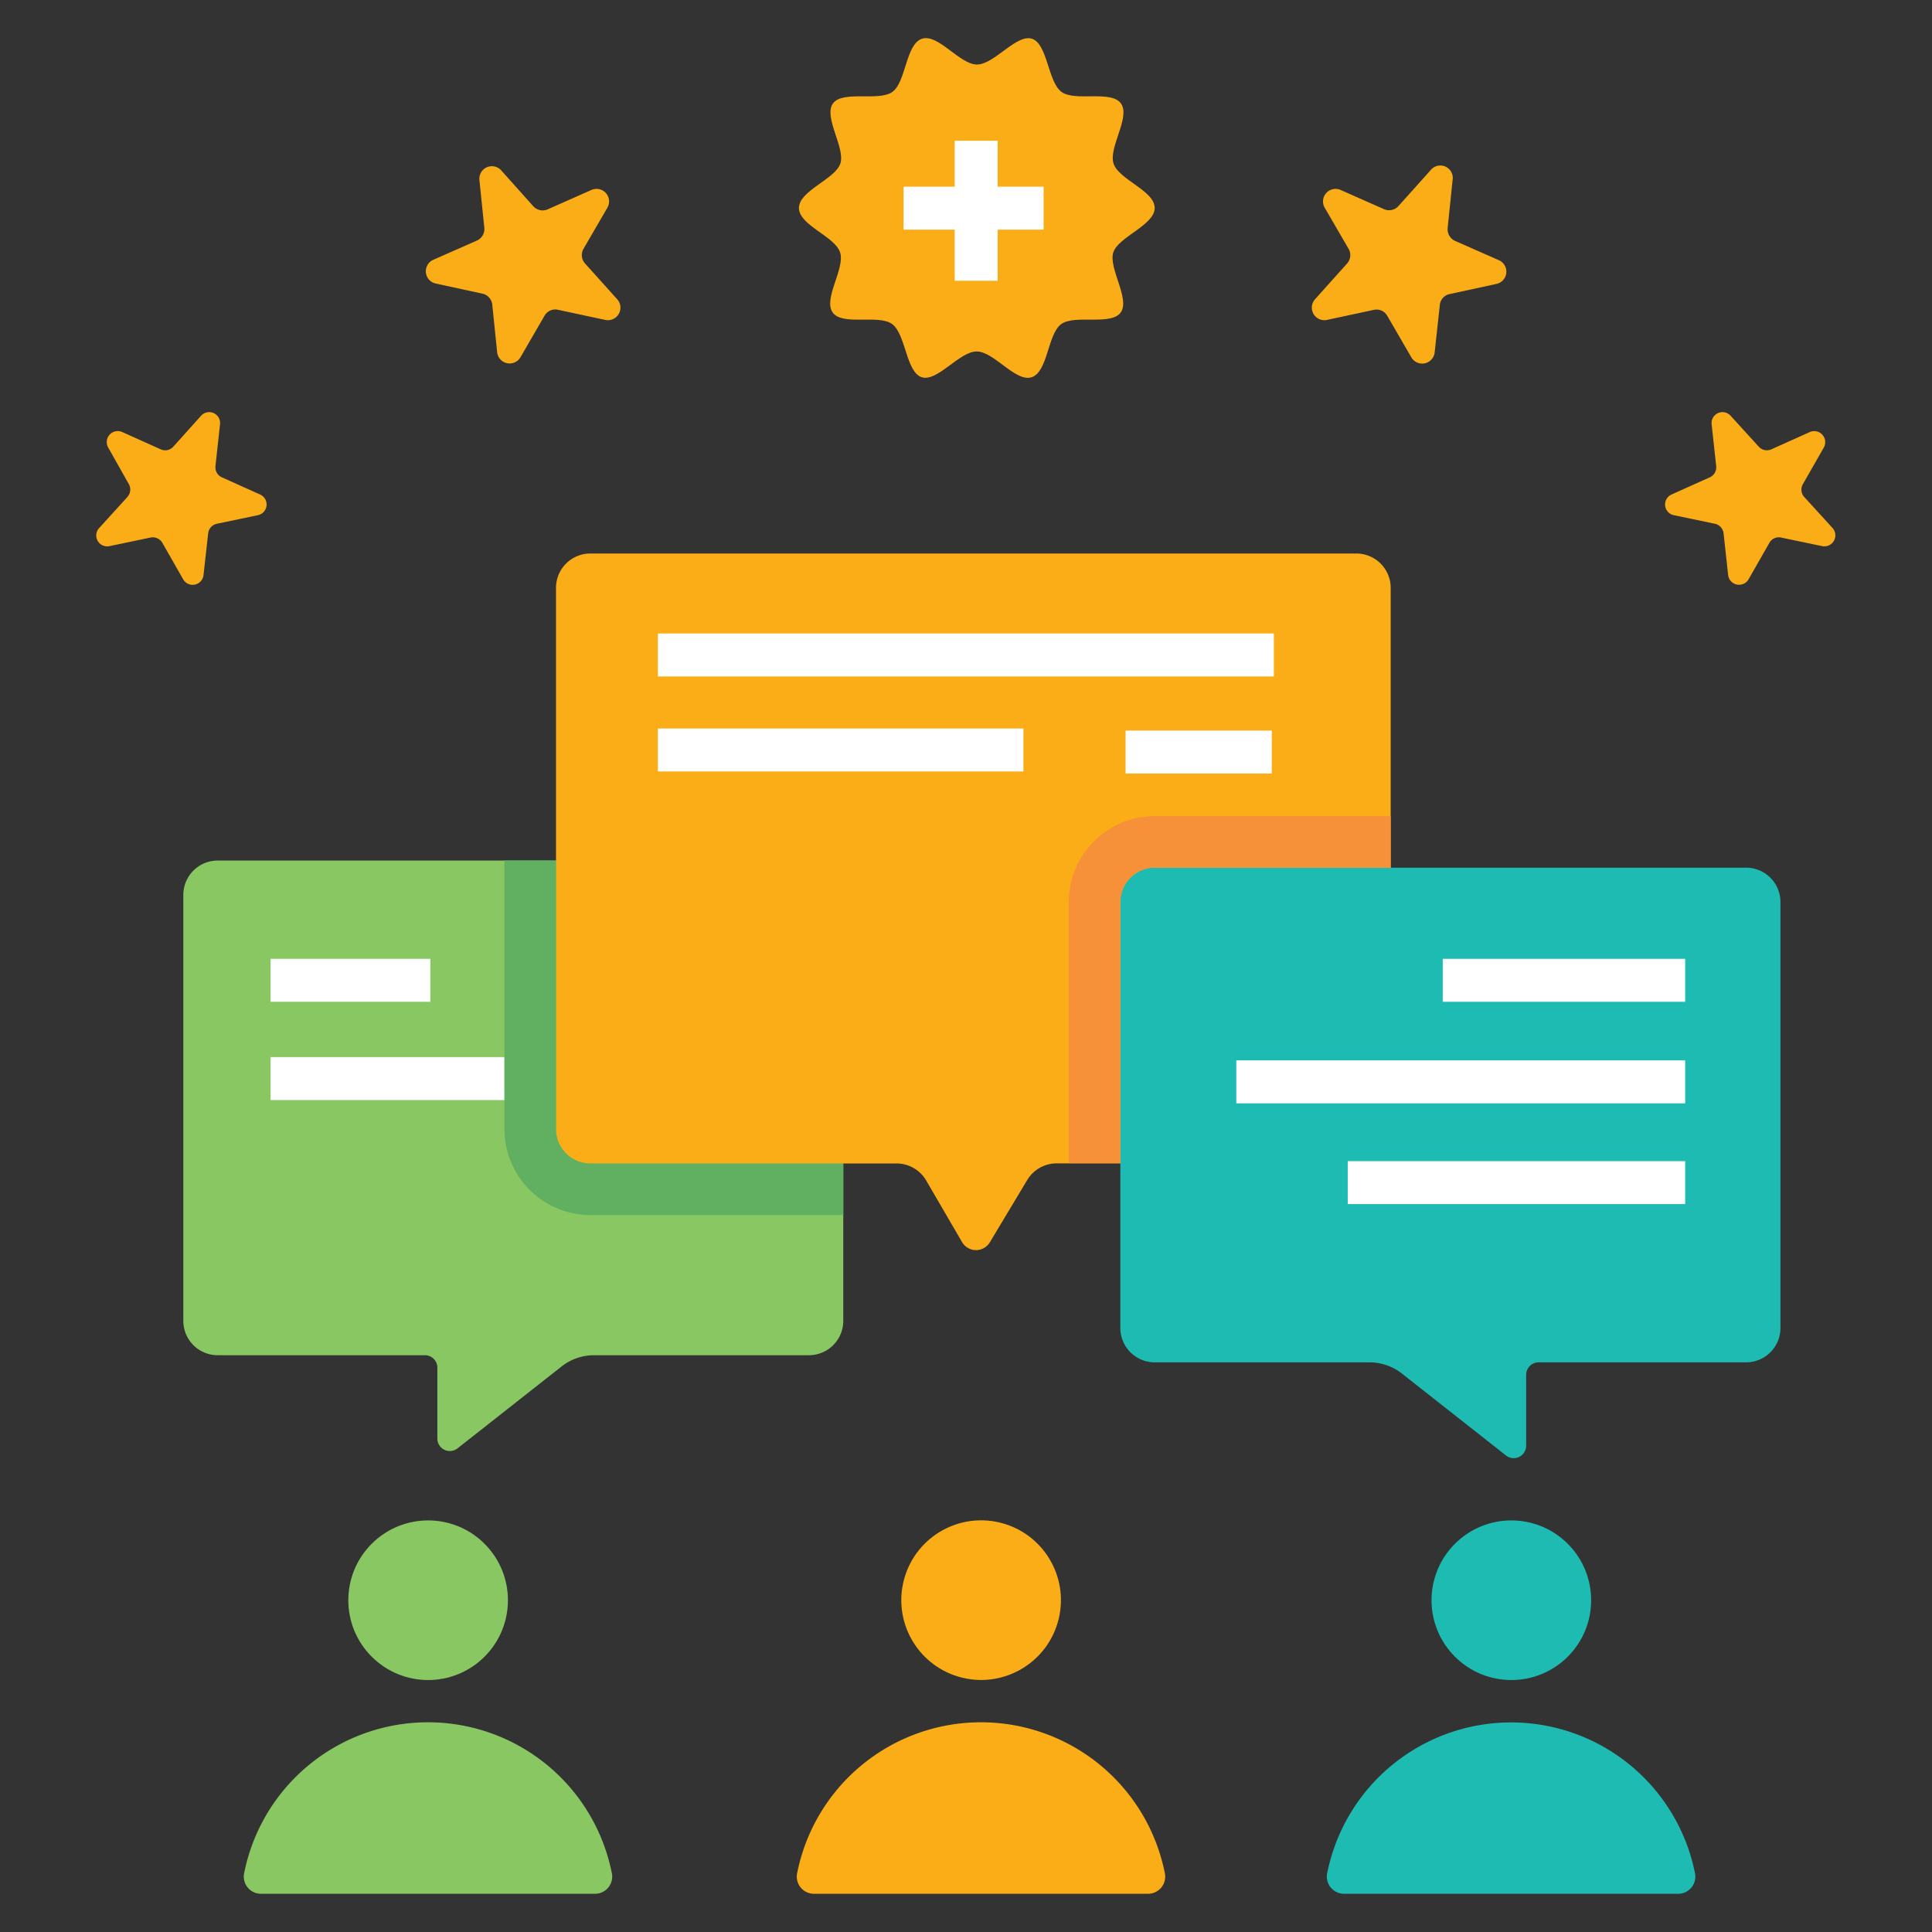 <svg xmlns="http://www.w3.org/2000/svg" viewBox="0 0 224.89 224.89"><rect x="0" y="0" width="224.89" height="224.89" fill="#333333" stroke="none"/><title>effective_communication</title><g id="effective_communication"><path d="M169.08,21l-.57,5.55a1.49,1.49,0,0,0,.86,1.49l5.11,2.25a1.46,1.46,0,0,1-.29,2.76l-5.45,1.18a1.43,1.43,0,0,0-1.14,1.27L167,41a1.46,1.46,0,0,1-2.72.59l-2.8-4.83a1.44,1.44,0,0,0-1.57-.69l-5.45,1.17a1.46,1.46,0,0,1-1.39-2.4l3.72-4.15A1.46,1.46,0,0,0,157,29l-2.8-4.82A1.46,1.46,0,0,1,156,22.09l5.11,2.26a1.46,1.46,0,0,0,1.67-.36l3.73-4.16A1.45,1.45,0,0,1,169.08,21Z" style="fill:#fbad18"/><path d="M212.28,52.12l-2.42,4.24a1.27,1.27,0,0,0,.16,1.49l3.29,3.61a1.28,1.28,0,0,1-1.21,2.11l-4.78-1a1.27,1.27,0,0,0-1.36.62l-2.42,4.24a1.28,1.28,0,0,1-2.38-.5l-.53-4.85a1.29,1.29,0,0,0-1-1.11l-4.78-1a1.27,1.27,0,0,1-.27-2.41l4.45-2a1.28,1.28,0,0,0,.74-1.3l-.53-4.86a1.27,1.27,0,0,1,2.21-1L204.73,52a1.27,1.27,0,0,0,1.47.3l4.45-2A1.28,1.28,0,0,1,212.28,52.12Z" style="fill:#fbad18"/><path d="M55.81,21l.57,5.55A1.47,1.47,0,0,1,55.52,28l-5.1,2.25A1.46,1.46,0,0,0,50.7,33l5.45,1.18a1.46,1.46,0,0,1,1.15,1.27L57.87,41a1.46,1.46,0,0,0,2.71.59l2.8-4.83A1.44,1.44,0,0,1,65,36.07l5.46,1.17a1.46,1.46,0,0,0,1.39-2.4l-3.73-4.15A1.46,1.46,0,0,1,67.9,29l2.8-4.82a1.46,1.46,0,0,0-1.85-2.07l-5.1,2.26A1.47,1.47,0,0,1,62.07,24l-3.72-4.16A1.46,1.46,0,0,0,55.81,21Z" style="fill:#fbad18"/><path d="M12.61,52.12,15,56.36a1.29,1.29,0,0,1-.17,1.49l-3.28,3.61a1.27,1.27,0,0,0,1.2,2.11l4.78-1a1.29,1.29,0,0,1,1.37.62l2.42,4.24a1.27,1.27,0,0,0,2.37-.5l.54-4.85a1.28,1.28,0,0,1,1-1.11l4.78-1a1.27,1.27,0,0,0,.26-2.41l-4.45-2a1.28,1.28,0,0,1-.74-1.3l.53-4.86a1.27,1.27,0,0,0-2.21-1L20.17,52a1.27,1.27,0,0,1-1.47.3l-4.45-2A1.28,1.28,0,0,0,12.61,52.12Z" style="fill:#fbad18"/><path d="M98.16,104.17v49.58a4,4,0,0,1-4,4h-25a6.12,6.12,0,0,0-3.79,1.31l-12.11,9.53a1.45,1.45,0,0,1-2.35-1.14v-8.24a1.45,1.45,0,0,0-1.45-1.46H25.34a4,4,0,0,1-4-4V104.17a4,4,0,0,1,4-4H94.16A4,4,0,0,1,98.16,104.17Z" style="fill:#89c763"/><rect x="31.5" y="111.61" width="18.59" height="5" style="fill:#fff"/><rect x="31.5" y="123.05" width="27.22" height="5" style="fill:#fff"/><path d="M161.88,68.42v63a4,4,0,0,1-4,4H123a4,4,0,0,0-3.43,1.94l-4.34,7.23a1.88,1.88,0,0,1-3.24,0l-4.17-7.16a4,4,0,0,0-3.46-2H68.72a4,4,0,0,1-4-4v-63a4,4,0,0,1,4-4h89.16A4,4,0,0,1,161.88,68.42Z" style="fill:#fbad18"/><path d="M68.72,135.43a4,4,0,0,1-4-4V100.17h-6v31.26a10,10,0,0,0,10,10H98.16v-6Z" style="fill:#61af60"/><path d="M203.24,101H134.41a4,4,0,0,0-4,4v49.58a4,4,0,0,0,4,4h25a6.11,6.11,0,0,1,3.78,1.31l12.11,9.53a1.45,1.45,0,0,0,2.35-1.14v-8.24a1.45,1.45,0,0,1,1.45-1.46h24.15a4,4,0,0,0,4-4V105A4,4,0,0,0,203.24,101Z" style="fill:#1dbbb2"/><path d="M134.41,95a10,10,0,0,0-10,10v30.4h6V105a4,4,0,0,1,4-4h27.47V95Z" style="fill:#f69139"/><rect x="167.94" y="111.61" width="28.22" height="5" style="fill:#fff"/><rect x="156.88" y="135.16" width="39.28" height="5" style="fill:#fff"/><rect x="143.91" y="123.43" width="52.25" height="5" style="fill:#fff"/><rect x="76.58" y="73.74" width="71.7" height="5" style="fill:#fff"/><rect x="76.58" y="84.8" width="42.55" height="5" style="fill:#fff"/><rect x="131.02" y="85.04" width="17.02" height="5" style="fill:#fff"/><path d="M134.41,24.21c0,2-4.23,3.35-4.82,5.17s2,5.44.86,7-5.35.19-6.93,1.35-1.54,5.57-3.43,6.18-4.38-3-6.4-3-4.58,3.58-6.4,3-1.85-5-3.43-6.18-5.78.24-6.93-1.35,1.47-5.12.86-7S93,26.23,93,24.21s4.22-3.35,4.82-5.17-2-5.44-.86-7,5.35-.19,6.93-1.35,1.54-5.56,3.43-6.18,4.38,3,6.4,3,4.58-3.58,6.4-3,1.85,5,3.43,6.18,5.78-.24,6.93,1.35-1.47,5.12-.86,7S134.41,22.19,134.41,24.21Z" style="fill:#fbad18"/><polygon points="121.48 21.73 116.13 21.73 116.13 16.38 111.13 16.38 111.13 21.73 105.18 21.73 105.18 26.73 111.13 26.73 111.13 32.68 116.13 32.68 116.13 26.73 121.48 26.73 121.48 21.73" style="fill:#fff"/><circle cx="49.84" cy="186.27" r="9.29" transform="translate(-117.12 89.8) rotate(-45)" style="fill:#89c763"/><path d="M69.33,220.44h-39a2,2,0,0,1-1.93-2.3,21.82,21.82,0,0,1,42.84,0A2,2,0,0,1,69.33,220.44Z" style="fill:#89c763"/><circle cx="175.93" cy="186.27" r="9.29" transform="translate(-80.19 178.96) rotate(-45)" style="fill:#1dbbb2"/><path d="M195.41,220.44h-39a2,2,0,0,1-1.94-2.3,21.83,21.83,0,0,1,42.85,0A2,2,0,0,1,195.41,220.44Z" style="fill:#1dbbb2"/><circle cx="114.21" cy="186.27" r="9.29" transform="translate(-93.32 254.63) rotate(-76.72)" style="fill:#fbad18"/><path d="M133.7,220.44h-39a2,2,0,0,1-1.93-2.3,21.82,21.82,0,0,1,42.84,0A2,2,0,0,1,133.7,220.44Z" style="fill:#fbad18"/></g></svg>